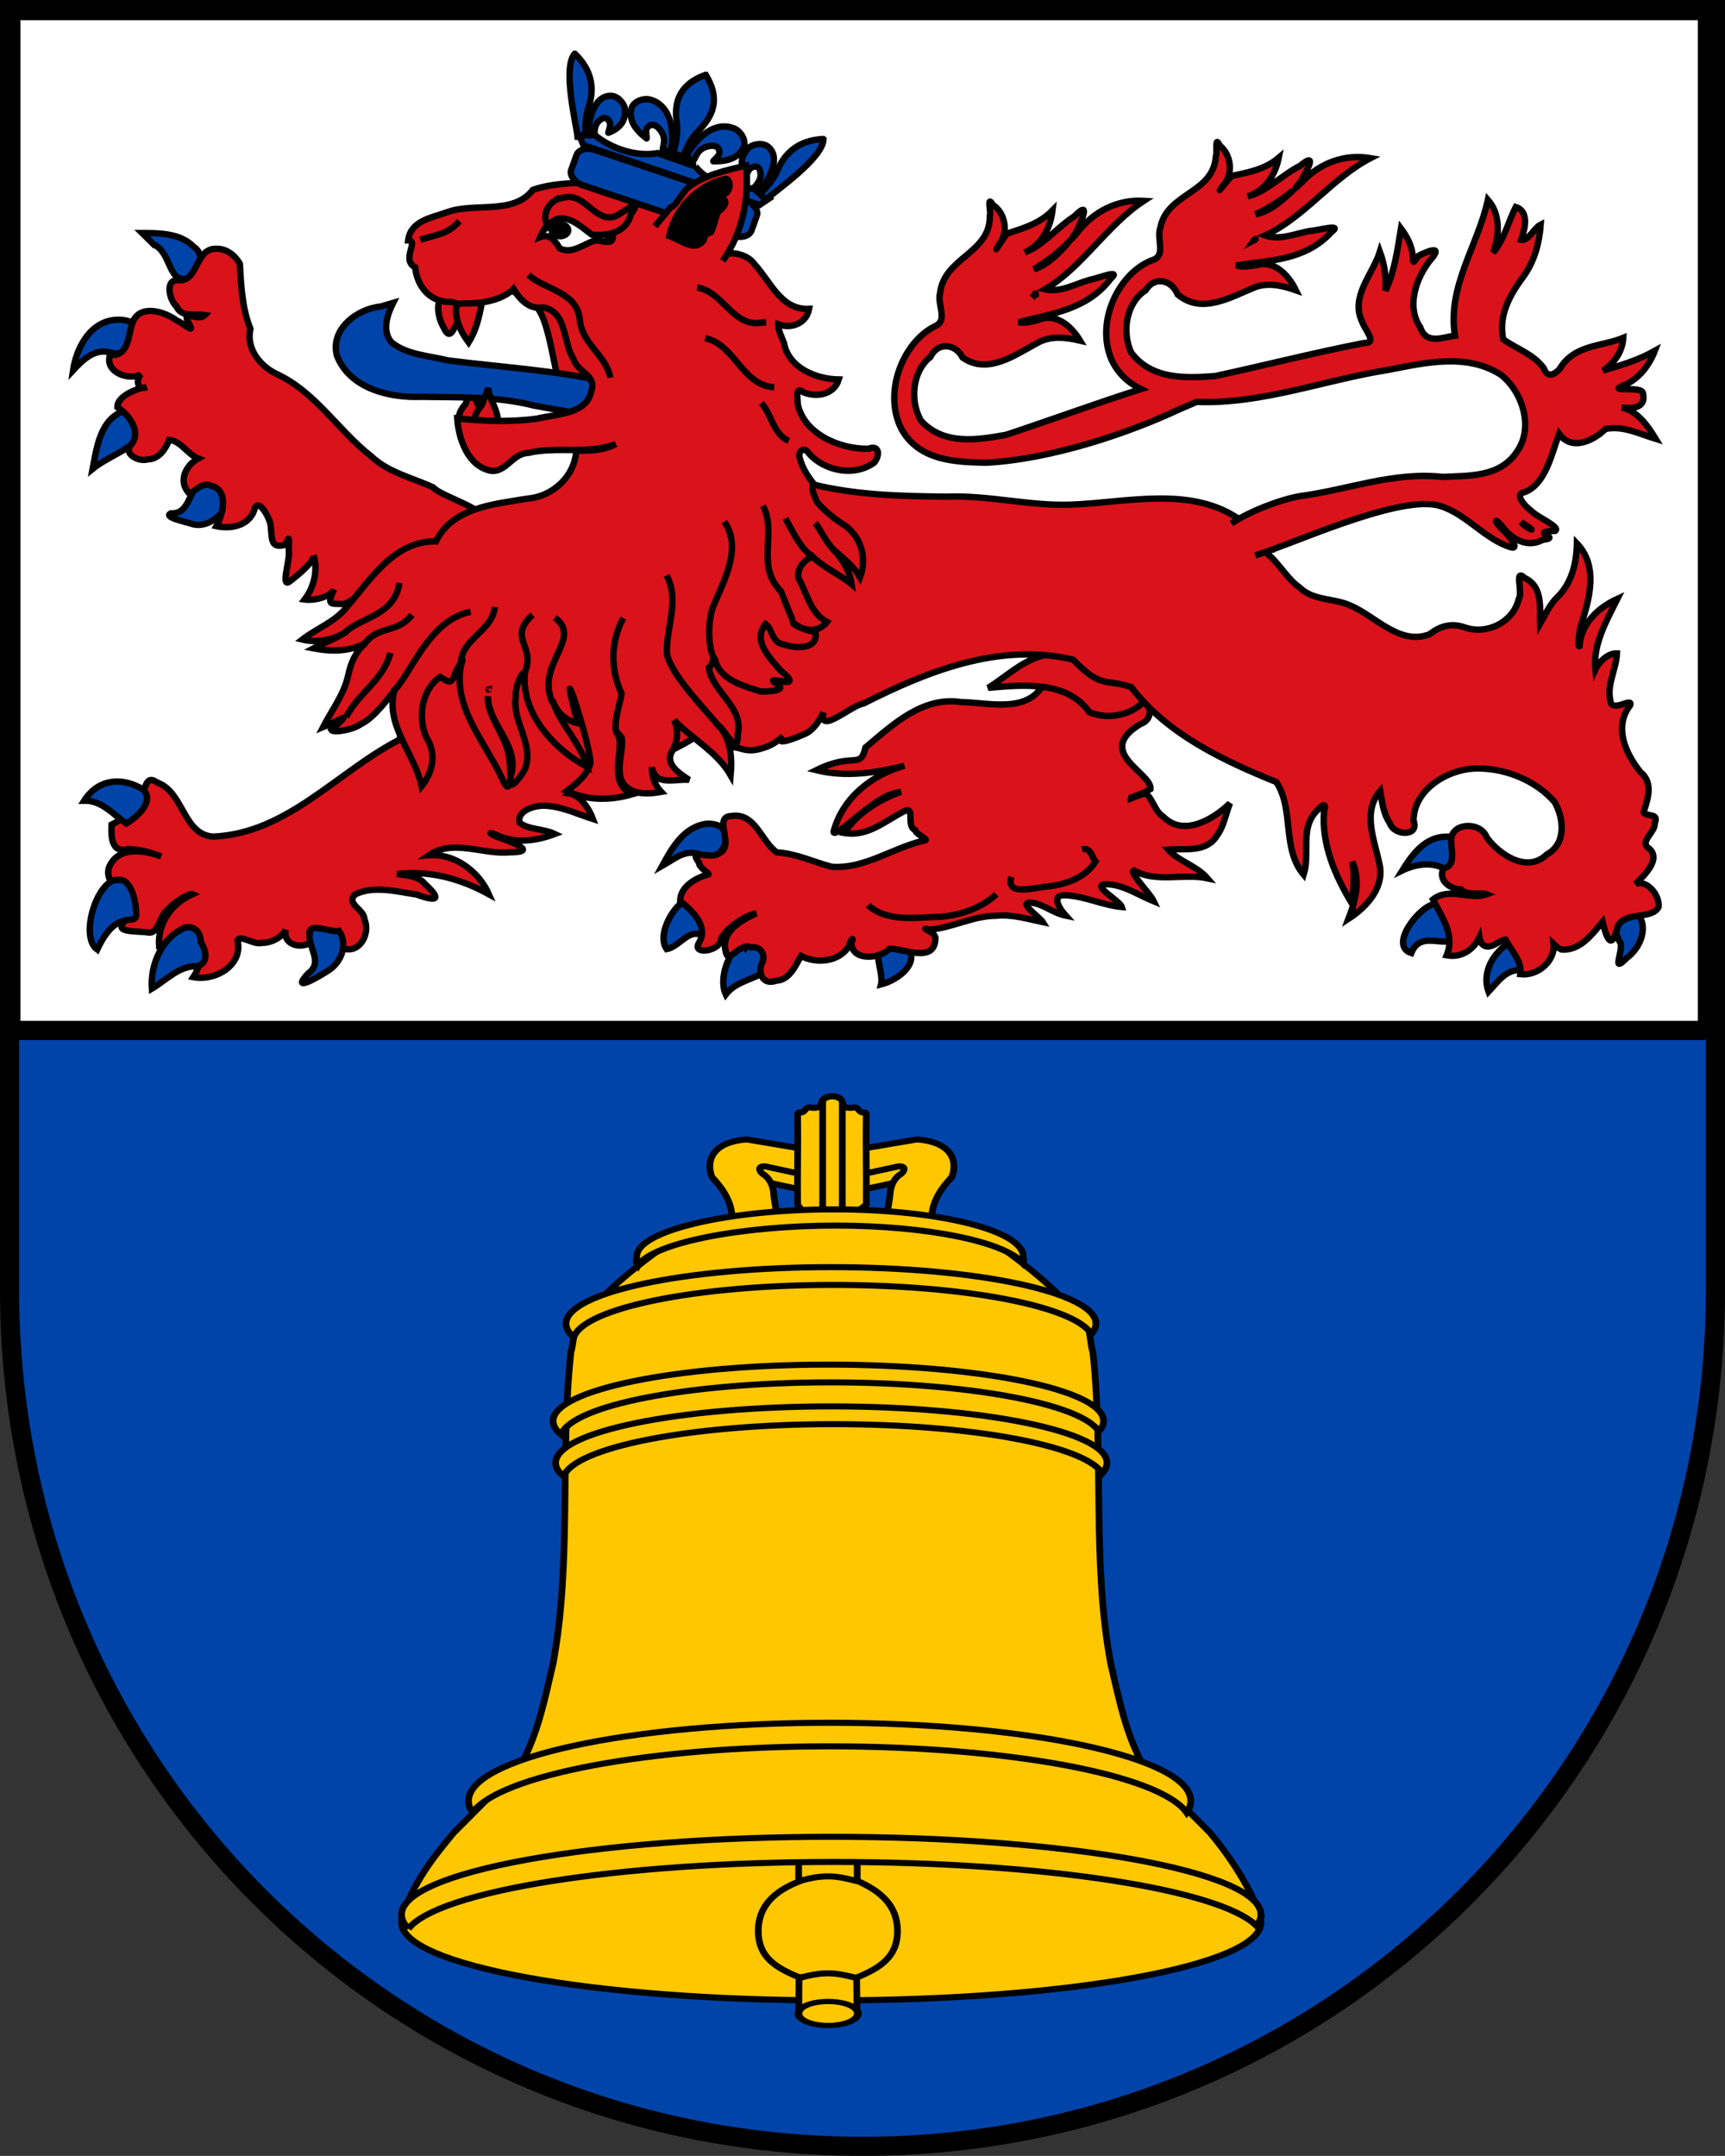 <?xml version="1.0" encoding="UTF-8" standalone="no"?>
<!-- Created with Inkscape (http://www.inkscape.org/) -->

<svg
   xmlns:dc="http://purl.org/dc/elements/1.1/"
   xmlns:cc="http://creativecommons.org/ns#"
   xmlns:rdf="http://www.w3.org/1999/02/22-rdf-syntax-ns#"
   xmlns:svg="http://www.w3.org/2000/svg"
   xmlns="http://www.w3.org/2000/svg"
   xmlns:sodipodi="http://sodipodi.sourceforge.net/DTD/sodipodi-0.dtd"
   xmlns:inkscape="http://www.inkscape.org/namespaces/inkscape"
   version="1.1"
   width="100%"
   height="100%"
   viewBox="0 0 541 676"
   id="svg2"
   xml:space="preserve"
   inkscape:version="0.47 r22583"
   sodipodi:docname="Overath Wappen.svg"><rect x="0" y="0" width="541" height="676" fill="#333333" stroke="none"/><sodipodi:namedview
     pagecolor="#ffffff"
     bordercolor="#666666"
     borderopacity="1"
     objecttolerance="10"
     gridtolerance="10"
     guidetolerance="10"
     inkscape:pageopacity="0"
     inkscape:pageshadow="2"
     inkscape:window-width="1280"
     inkscape:window-height="751"
     id="namedview29002"
     showgrid="false"
     inkscape:zoom="0.17352941"
     inkscape:cx="288.39638"
     inkscape:cy="296.89933"
     inkscape:window-x="-4"
     inkscape:window-y="-4"
     inkscape:window-maximized="1"
     inkscape:current-layer="svg2" /><defs
     id="defs5"><inkscape:perspective
       sodipodi:type="inkscape:persp3d"
       inkscape:vp_x="0 : 340 : 1"
       inkscape:vp_y="0 : 1000 : 0"
       inkscape:vp_z="545 : 340 : 1"
       inkscape:persp3d-origin="272.5 : 226.66667 : 1"
       id="perspective29006" /><clipPath
       id="clipPath17"><path
         d="m 0,0.89 595,0 0,841 -595,0 0,-841 z"
         id="path19" /></clipPath><clipPath
       id="clipPath53"><path
         d="m 124.724,716.194 51.716,0 0,54.83 -51.716,0 0,-54.83 z"
         id="path55" /></clipPath><clipPath
       id="clipPath239"><path
         d="m 62.362,713.72 43.937,0 0,57.304 -43.937,0 0,-57.304 z"
         id="path241" /></clipPath><inkscape:perspective
       id="perspective29275"
       inkscape:persp3d-origin="0.5 : 0.33333333 : 1"
       inkscape:vp_z="1 : 0.5 : 1"
       inkscape:vp_y="0 : 1000 : 0"
       inkscape:vp_x="0 : 0.5 : 1"
       sodipodi:type="inkscape:persp3d" /><inkscape:perspective
       id="perspective29336"
       inkscape:persp3d-origin="0.5 : 0.33333333 : 1"
       inkscape:vp_z="1 : 0.5 : 1"
       inkscape:vp_y="0 : 1000 : 0"
       inkscape:vp_x="0 : 0.5 : 1"
       sodipodi:type="inkscape:persp3d" /><inkscape:perspective
       id="perspective29376"
       inkscape:persp3d-origin="0.5 : 0.33333333 : 1"
       inkscape:vp_z="1 : 0.5 : 1"
       inkscape:vp_y="0 : 1000 : 0"
       inkscape:vp_x="0 : 0.5 : 1"
       sodipodi:type="inkscape:persp3d" /><inkscape:perspective
       id="perspective29831"
       inkscape:persp3d-origin="0.5 : 0.33333333 : 1"
       inkscape:vp_z="1 : 0.5 : 1"
       inkscape:vp_y="0 : 1000 : 0"
       inkscape:vp_x="0 : 0.5 : 1"
       sodipodi:type="inkscape:persp3d" /><inkscape:perspective
       id="perspective29916"
       inkscape:persp3d-origin="0.5 : 0.33333333 : 1"
       inkscape:vp_z="1 : 0.5 : 1"
       inkscape:vp_y="0 : 1000 : 0"
       inkscape:vp_x="0 : 0.5 : 1"
       sodipodi:type="inkscape:persp3d" /><inkscape:perspective
       id="perspective30194"
       inkscape:persp3d-origin="0.5 : 0.33333333 : 1"
       inkscape:vp_z="1 : 0.5 : 1"
       inkscape:vp_y="0 : 1000 : 0"
       inkscape:vp_x="0 : 0.5 : 1"
       sodipodi:type="inkscape:persp3d" /></defs><g
     id="g31049"
     transform="translate(0.037,-2)"><path
       d="M 272.5,675 C 420.695,675 540,555.252 540,406.507 L 540,5 272.5,5 5,5 l 0,401.507 C 5,555.252 124.305,675 272.5,675 z"
       id="feld100"
       style="fill:#0044aa;fill-opacity:1;fill-rule:evenodd;stroke:none;stroke-width:10;marker:none;visibility:visible;display:inline;overflow:visible" /><rect
       ry="1.713"
       y="5.339"
       x="3.361"
       height="319.775"
       width="532.091"
       id="rect29354"
       style="fill:#ffffff;fill-opacity:1;stroke:#000000;stroke-width:6.028;stroke-miterlimit:4;stroke-opacity:1;stroke-dasharray:none;stroke-dashoffset:0" /><path
       d="m 270.463,675 c 148.195,0 267.5,-119.748 267.5,-268.493 l 0,-401.507 -267.5,0 -267.5,0 0,401.507 C 2.963,555.252 122.268,675 270.463,675 z"
       id="schildrand900"
       style="fill:none;stroke:#000000;stroke-width:6;stroke-linecap:round;stroke-linejoin:miter;stroke-miterlimit:4;stroke-opacity:1;stroke-dasharray:none;stroke-dashoffset:0;marker:none;visibility:visible;display:inline;overflow:visible" /><g
       transform="matrix(0.989,0,0,0.974,0.981,15.285)"
       style="fill:#da121a;fill-opacity:1;stroke:#000000;stroke-width:2.038;stroke-opacity:1"
       id="g29312"><path
         style="fill:#0044aa;fill-opacity:1;fill-rule:nonzero;stroke:#000000;stroke-width:2.038;stroke-opacity:1"
         d="m 279.919,290.003 c -5.351,0.217 -0.549,9.286 -1.562,13.281 4.582,-1.181 11.534,-5.842 9.062,-11 -1.95,-1.899 -4.839,-2.485 -7.5,-2.281 z"
         id="path29015" /><path
         style="fill:#0044aa;fill-opacity:1;fill-rule:nonzero;stroke:#000000;stroke-width:2.038;stroke-opacity:1"
         d="m 234.157,289.831 c -3.843,2.454 -7.467,11.359 -5.026,16.664 5.205,-6.924 17.919,-4.342 12.894,-15.274 -0.98,-1.225 -5.945,-2.103 -6.787,0.05 l -1.081,-1.441 z"
         id="path29017"
         sodipodi:nodetypes="ccccc" /><path
         sodipodi:nodetypes="ccccc"
         style="fill:#0044aa;fill-opacity:1;fill-rule:nonzero;stroke:#000000;stroke-width:2.038;stroke-opacity:1"
         d="m 215.718,276.554 c -3.741,2.44 -8.391,10.938 -5.337,15.352 4.29,-0.786 7.512,-7.608 12.094,-3.772 3.721,2.648 0.578,-5.994 -0.906,-7.74 -1.811,-1.838 -3.447,-4.739 -5.851,-3.841 z"
         id="path29027" /><path
         style="fill:#0044aa;fill-opacity:1;fill-rule:nonzero;stroke:#000000;stroke-width:2.038;stroke-opacity:1"
         d="m 223.039,251.549 c -7.366,1.008 -11.097,8.037 -14.069,13.559 3.858,-2.201 7.812,-5.93 12.558,-3.304 6.923,2.951 11.333,-8.963 3.694,-10.13 -0.723,-0.129 -1.448,-0.218 -2.183,-0.125 z"
         id="path29041" /><path
         style="fill:#da121a;fill-opacity:1;fill-rule:nonzero;stroke:#000000;stroke-width:2.038;stroke-opacity:1"
         d="m 339.531,170.594 c -0.332,0.005 -0.624,0.036 -0.812,0.062 l -2.531,0.5 c -0.34,0.17 -0.663,0.408 -1.031,0.5 -0.329,0.082 -0.702,-0.082 -1.031,0 l -1,0.5 c 0,0.17 0.152,0.455 0,0.531 -0.304,0.152 -0.749,-0.188 -1.031,0 -0.344,0.229 -0.945,2.439 -1,2.531 -0.247,0.412 -0.816,0.602 -1.031,1.031 -0.152,0.305 0.159,2.745 0,3.062 -0.274,0.548 -0.757,0.984 -1.031,1.531 -0.076,0.152 0,0.33 0,0.5 l 0,1 0,3.062 0,4.094 c 0,0.332 -0.1,1.63 0,2.031 0.13,0.521 0.401,1.01 0.531,1.531 0.082,0.329 0,0.66 0,1 l 0,3.562 0,2.062 0,0.5 c 0,0.17 -0.12,0.38 0,0.5 0.12,0.12 0.38,-0.12 0.5,0 0.12,0.12 0,0.361 0,0.531 l 0,0.5 0,4.062 0,0.531 c 0,0.039 -0.004,0.084 0,0.125 -0.187,0.164 -0.344,0.371 -0.469,0.656 -0.114,0.19 -0.224,0.384 -0.344,0.562 -0.008,0.012 -0.023,0.02 -0.031,0.031 -0.071,0.036 -0.143,0.059 -0.188,0.125 -0.01,0.015 0.007,0.115 0,0.156 -5.596,7.847 -17.112,4.528 -25.344,4.406 -12.213,-1.895 -21.827,7.45 -30.25,14.625 -1.776,7.314 -3.562,1.262 -15.625,7.312 9.34,2.35 18.837,0.891 28,-1.438 -10.383,2.87 -19.687,10.357 -22.5,21.219 -0.046,2.11 7.171,-4.883 9.906,-6.812 3.395,-2.646 7.042,-5.401 11.438,-6 -7.125,2.6 -13.734,6.827 -18,13.25 7.485,1.307 12.927,-3.834 18.969,-6.969 3.811,-1.864 0.531,4.665 3.531,6.031 0.399,1.734 5.546,3.241 2.344,3.5 -9.635,2.362 -18.591,9.116 -28.781,8.312 -5.799,-1.543 -11.374,-4.314 -17.375,-4.625 -5.001,-3.452 -6.772,-12.895 -14.438,-11.719 -6.203,0.225 1.6,9.974 -4.156,12.125 -2.514,1.992 -9.802,-2.043 -6.125,2.875 -0.002,1.775 3.585,3.562 2.969,3.781 -3.909,1.128 -8.89,3.84 -8.938,8.594 3.889,3.143 9.271,8.259 5.812,13.719 -1.864,3.821 7.213,2.388 7.219,-1.688 2.143,-3.879 8.158,-7.659 11.094,-8.031 -5.081,2.283 -11.758,6.253 -9.469,12.969 0.781,3.029 4.507,-3.79 7.781,-2.031 3.205,-0.624 5.026,2.77 3.312,5.406 -1.079,3.373 0.79,6.765 4.688,5.312 4.477,-0.19 6.335,-5.424 7.906,-7.969 5.173,2.751 12.335,1.753 15.219,-3.25 0.21,-1.693 1.892,-3.517 0.719,-0.969 0.138,5.903 8.918,5.3 12.094,1.906 4.402,-0.161 14.321,4.849 14.562,-3.281 0.284,-2.239 -5.855,-3.729 -1.906,-2.906 6.71,-0.359 13.903,-4.45 21.156,-4.438 5.049,-0.534 9.965,1.024 14.844,2.062 -0.942,-1.571 -8.671,-6.889 -3.281,-6.25 3.71,0.684 6.755,3.398 10.531,4.156 -2.025,-2.232 -4.947,-6.981 0.156,-6.562 6.032,0.361 11.582,3.191 17.625,3.781 -0.581,-2.042 -10.095,-7.202 -5.031,-7.344 5.469,0.06 10.251,3.487 15.188,5.531 -1.152,-2.539 -7.967,-9.427 -6.344,-9.969 7.072,4.086 15.683,0.876 23.344,2.531 -3.44,-4.047 -9.104,-5.44 -12.469,-9.25 5.231,-0.414 12.068,1.09 15.406,-4.406 2.282,-3.063 2.806,-7 4.188,-10.5 -5.206,5.106 -14.708,10.953 -21.094,4.344 -2.905,-1.702 -3.669,-6.813 -5.938,-7.5 -1.115,0.353 -2.308,0.747 -3.5,1.219 -0.306,0.121 -0.599,0.28 -0.906,0.406 -0.004,-0.149 0.032,-0.237 0.062,-0.312 0.146,-0.053 0.292,-0.103 0.438,-0.156 0.144,0.031 0.29,0.079 0.406,0.062 0.048,-0.007 0.091,-0.029 0.125,-0.062 0.137,-0.137 0.194,-0.209 0.281,-0.312 1.697,-0.636 3.364,-1.314 4.906,-2.25 0.652,-5.23 -18.183,-11.892 -3.062,-21 2.615,-0.867 3.487,-3.76 2.406,-5.469 0.011,-0.005 0.022,0.009 0.031,0 0.268,-0.268 0.321,-0.715 0.531,-1.031 0.133,-0.2 0.393,-0.285 0.5,-0.5 0.076,-0.152 -0.12,-0.38 0,-0.5 0.12,-0.12 0.424,0.152 0.5,0 0.152,-0.304 0,-0.692 0,-1.031 0.17,0 0.455,0.152 0.531,0 0.152,-0.304 -0.152,-0.696 0,-1 0.076,-0.152 0.38,0.12 0.5,0 1.988,-1.988 -0.127,-0.277 0.5,-1.531 0.215,-0.43 0.816,-0.602 1.031,-1.031 0.152,-0.304 -0.067,-0.667 0,-1 0.137,-0.686 0.401,-1.369 0.5,-2.062 0.072,-0.504 -0.124,-1.037 0,-1.531 0.058,-0.233 0.424,-0.272 0.5,-0.5 0.358,-1.073 -0.818,-3.017 -1,-3.562 -0.153,-0.458 0.169,-1.609 0,-2.031 -0.282,-0.705 -0.732,-1.333 -1.031,-2.031 -0.211,-0.493 -0.26,-1.051 -0.5,-1.531 -0.274,-0.548 -0.716,-1.006 -1.031,-1.531 -0.195,-0.326 -0.33,-0.692 -0.5,-1.031 -0.17,-0.509 -0.224,-1.071 -0.5,-1.531 -1.034,-1.724 -2.855,-3.86 -4.094,-5.594 -0.035,-0.05 -2.024,-3.055 -2.031,-3.062 -0.268,-0.268 -0.732,-0.232 -1,-0.5 -0.033,-0.033 -0.968,-1.936 -1.031,-2.031 -0.452,-0.678 -1.554,-1.054 -2.031,-1.531 -0.433,-0.433 -0.506,-1.216 -1.031,-1.531 -0.437,-0.262 -1.076,0.228 -1.531,0 -0.644,-0.322 -0.978,-1.07 -1.531,-1.531 L 347.875,172.156 c -0.17,0 -0.359,0.094 -0.5,0 -0.4,-0.266 -0.66,-0.66 -1,-1 -0.17,-0.17 -0.303,-0.424 -0.531,-0.5 -0.22,-0.073 -3.363,0 -3.562,0 -0.364,0 -1.755,-0.078 -2.75,-0.062 l 0,5e-5 z"
         id="path29063"
         sodipodi:nodetypes="cccsccssssssccccssccccssccccssssscccccccccccccccccccccccccccccccccccccccccccccccscscssccccssssscsssssssssssssscssssssssccsssscc" /><path
         style="fill:#da121a;fill-opacity:1;fill-rule:nonzero;stroke:#000000;stroke-width:2.038;stroke-opacity:1"
         d="m 319.694,268.644 c -1.819,5.989 6.159,3.777 10.369,3.231 6.15,-0.531 12.911,-2.571 16.312,-8.188 -1.344,-1.515 -1.353,-4.613 -4.281,-3.875"
         id="path29035"
         sodipodi:nodetypes="cccc" /><path
         style="fill:#da121a;fill-opacity:1;fill-rule:nonzero;stroke:#000000;stroke-width:2.038;stroke-opacity:1"
         d="m 274.25,277.781 c 6.307,5.649 15.42,3.846 23.25,3.719 6.351,-0.647 12.706,-2.816 17.406,-7.25"
         id="path29033"
         sodipodi:nodetypes="ccc" /></g><path
       id="path29069"
       d="m 330.647,207.096 c -8.141,0.111 -14.261,6.547 -20.768,10.589 10.73,-0.955 24.774,-2.355 31.709,7.637 5.848,2.401 13.186,1.056 17.431,-3.682 -0.809,-9.109 -10.938,-12.217 -18.701,-13.34 -3.194,-0.796 -6.378,-1.381 -9.67,-1.204 z"
       style="fill:#da121a;fill-opacity:1;fill-rule:nonzero;stroke:#000000;stroke-width:2;stroke-opacity:1" /><g
       transform="matrix(0.989,0,0,0.974,0.981,15.285)"
       style="fill:#da121a;fill-opacity:1;stroke:#000000;stroke-width:2.038;stroke-opacity:1"
       id="g29305"><path
         style="fill:#0044aa;fill-opacity:1;fill-rule:nonzero;stroke:#000000;stroke-width:2.038;stroke-opacity:1"
         d="m 515.184,280.028 c -5.447,0.224 -4.342,6.875 -2.25,10.062 0.556,3.287 -3.091,9.836 1.972,4.593 4.347,-3.173 7.2,-10.392 2.841,-14.718 -0.853,0.039 -1.714,-0.07 -2.562,0.062 z"
         id="path29023" /><path
         style="fill:#0044aa;fill-opacity:1;fill-rule:nonzero;stroke:#000000;stroke-width:2.038;stroke-opacity:1"
         d="m 476.566,290.559 c -4.578,3.4 -7.63,9.321 -5.562,15.062 2.851,-3.082 5.779,-7.651 10.688,-6.844 0.374,-3.044 -0.938,-10.302 -5.125,-8.219 z"
         id="loewe200" /><path
         style="fill:#0044aa;fill-opacity:1;fill-rule:nonzero;stroke:#000000;stroke-width:2.038;stroke-opacity:1"
         d="m 456.344,255.781 c -5.97,0.655 -9.793,6.061 -12.688,10.812 4.185,-2.081 10.837,-3.292 14.582,0.557 3.037,-2.376 3.132,-9.249 0.512,-11.432 -0.801,0.03 -1.609,-0.063 -2.406,0.062 z"
         id="path29037"
         sodipodi:nodetypes="ccccc" /><path
         style="fill:#0044aa;fill-opacity:1;fill-rule:nonzero;stroke:#000000;stroke-width:2.038;stroke-opacity:1"
         d="m 454.192,277.348 c -4.666,0.168 -15.128,13.357 -7.692,15.84 3.198,-8.3 12.6,-0.054 13.396,-6.21 0.349,-2.997 -1.863,-10.296 -5.704,-9.63 z"
         id="path29029"
         sodipodi:nodetypes="cccc" /><path
         id="path29139"
         d="m 253.781,141.5 c -25.092,9.679 -52.318,35.894 -24.188,38.094 1.722,1.361 0.829,10.672 0.062,11.562 -7.956,5.682 -1.354,8.574 -8.562,4.875 -2.943,-1.221 -3.727,1.074 -3.531,4.188 -2.844,-1.212 -6.214,-2.388 -10.25,-3.562 -7.776,-23.993 -31.249,4.538 -36.156,0.125 -10.263,-9.718 -12.658,26.098 -17.969,-3.5 -13.298,-5.086 -18.27,16.479 -27.812,31.344 -19.548,10.281 -35.435,30.135 -58.875,31.062 -9.552,-0.707 -9.241,-14.441 -17.75,-17.438 -4.269,-3.178 -3.505,4.137 -5.969,6.156 -2.067,3.199 -5.035,5.744 -8.438,7.438 -0.109,3.579 -0.21,9.414 5.219,7.844 3.643,0.128 7.187,1.002 10.531,2.406 -5.849,-2.286 -13.814,-3.154 -16.531,3.438 -2.098,6.513 8.613,9.962 6.25,16.156 -6.441,5.383 2.131,4.153 6.594,4.938 3.076,-0.145 3.168,-5.689 5.875,-7.531 1.575,-2.08 6.833,-5.358 7.75,-4.906 -6.603,2.973 -11.241,9.502 -10.594,16.969 1.516,0.506 4.771,-6.488 8.781,-4.938 5.851,2.182 4.978,10.4 2.062,14.719 7.012,1.37 15.852,-3.914 14,-11.812 0.789,-2.06 5.26,1.55 7.656,0.781 3.11,0.093 6.542,-1.88 7.656,-4.219 -1.199,5.424 6.463,6.751 9.094,2.812 2.769,-2.047 8.581,-0.868 9.125,3.25 5.433,1.631 8.687,-5.066 6.688,-9.531 0.025,-3.14 -5.997,-4.83 -2.938,-7.906 5.837,-2.941 13.27,-0.925 19.531,0.031 6.526,2.429 8.069,1.641 2.562,-3.469 -1.953,-2.754 -7.428,-2.836 -8.719,-3.156 10.318,-1.21 20.103,1.514 29.062,6.531 -3.178,-7.382 -10.918,-13.245 -19,-12.562 7.68,-5.371 17.066,-0.126 25.531,-0.938 9.116,-0.021 1.437,-3.082 -2.875,-4.594 -1.222,-0.252 -5.179,-2.408 -1.844,-1.281 6.063,3.202 12.884,2.349 19.094,-0.031 -3.415,-1.694 -8.662,-1.413 -11.156,-3.656 -1.048,-4.107 5.615,-5.885 8.969,-5.375 4.988,0.445 9.569,2.685 14.281,4.219 -1.277,-3.461 -3.986,-7.597 -7.438,-8.219 3.578,-2.718 36.577,-12.506 46.969,-23.781 0.766,3.287 5.464,5.992 2.938,9.25 4.061,-1.488 5.11,2.248 11.969,-0.281 2.217,-0.704 4.196,-2.026 5.844,-3.656 -3.388,3.767 5.111,0.168 7.406,-0.938 2.547,-1.316 4.548,-4.796 5.406,-6.688 -1.59,7.458 8.787,-2.316 12.719,-2.875 20.274,-10.427 43.24,-19.722 66.438,-14.125 9.154,9.53 9.949,5.957 18.438,8.844 11.422,15.144 28.963,23.547 46.031,30.562 5.771,9.051 1.614,21.186 8.656,29.844 2.169,-6.986 -1.409,-15.27 4.469,-20.875 1.182,-1.579 3.005,-2.582 2,0.406 -0.843,10.846 3.6,20.974 9.031,30.062 0.081,-4.595 0.9,-9.277 -0.094,-13.812 2.681,6.038 1.052,12.483 -1.188,18.406 6.008,-3.937 11.706,-10.424 9.719,-18.094 -1.578,-7.514 -5.344,-16.396 0.344,-23.094 0.643,3.711 0.914,7.201 3.094,10.469 1.294,4.06 9.436,4.339 7.469,-0.875 0.042,-10.232 11.225,-16.909 20.562,-16.812 9.034,0.05 18.441,4.046 24.219,10.875 2.943,5.36 3.701,13.378 -2.531,16.812 -6.208,6.145 -15.082,0.063 -19.062,-5.531 -1.975,-5.445 -12.197,-4.739 -11.219,1.844 0.072,2.834 1.373,7.396 -2.5,8.156 -1.739,3.979 2.092,6.639 5.594,6.812 2.026,2.162 6.527,0.846 8.156,1.531 -5.41,1.998 -11.922,-2.49 -17.062,1.688 2.751,5.514 7.091,11.49 4.344,17.969 4.669,0.888 8.539,-1.816 10.375,-5.75 0.106,0.693 0.361,1.384 0.781,2.031 2.449,2.656 5.624,-1.418 7.531,-1.312 1.827,3.616 5.183,6.708 4.688,11.125 5.563,0.609 11.08,-4.26 10.531,-9.719 0.755,0.728 1.57,1.362 2.531,1.781 5.865,0.415 9.705,-4.884 13,-8.938 1.512,6.202 2.963,9.118 4.875,1.344 2.574,-4.892 10.774,-1.878 12.906,-6.156 0.326,-3.936 -3.815,-8.869 -7.312,-7.375 2.765,-2.771 8.659,-8.392 3.812,-11.781 -2.301,-2.146 2.504,-5.008 2.25,-7.719 1.514,-3.549 -2.588,-2.003 -3.531,-3.562 1.336,-4.221 3.227,-9.546 -1.031,-13.031 -4.681,-5.915 -8.5,-14.507 -3.25,-21.375 1.156,-3.086 -6.112,2.852 -6.281,-1.781 -1.066,-5.102 1.899,-9.933 2.125,-15 -3.239,-0.125 -6.122,3.516 -6.844,5.125 -0.792,-7.991 3.547,-15.688 7,-22.688 -6.262,2.907 -11.569,8.08 -12.031,15.281 -0.61,0.523 -0.046,-5.157 0.531,-6.938 2.674,-8.41 5.521,-18.829 -1.344,-26.156 -0.13,6.48 -1.674,12.914 -6.438,17.531 -2.178,2.082 -4.381,6.787 -5.219,8.281 -0.129,-5.169 0.867,-11.932 -4.844,-14.656 -3.573,-3.378 -0.538,4.548 -1.938,6.688 -1.717,7.503 -10.214,11.823 -17.469,9.062 -4.09,-1.342 -7.586,-0.271 -10.781,2.312 -9.581,3.729 -17.124,-5.791 -25.188,-9.25 -5.169,-2.42 -11.627,-1.434 -16.062,-5.781 -5.136,-3.722 -7.462,-10.143 -13.375,-12.969 1.03,0.322 2.055,0.507 3.062,0.562 -0.124,-0.127 -0.098,-0.129 -0.281,-0.312 -0.215,-0.107 -0.504,0.107 -0.719,0 -0.607,-0.304 -0.83,-1.134 -1.438,-1.438 -0.215,-0.107 -0.549,0.17 -0.719,0 -0.17,-0.17 0.17,-0.549 0,-0.719 -0.17,-0.17 -0.549,0.17 -0.719,0 -0.17,-0.17 0.17,-0.549 0,-0.719 -0.34,-0.34 -1.098,0.34 -1.438,0 -0.17,-0.17 0.17,-0.549 0,-0.719 -0.17,-0.17 -0.549,0.17 -0.719,0 -0.36,-0.36 0.36,-1.796 0,-2.156 -0.17,-0.17 -0.549,0.17 -0.719,0 -0.17,-0.17 0,-0.479 0,-0.719 0,-0.272 0.008,-2.021 0,-2.875 -0.511,0.15 -1.024,0.299 -1.531,0.469 -15.595,-11.386 -36.134,-5.733 -53.906,-5.094 -13.291,0.485 -26.245,-3.132 -39.625,-2.562 -15.197,-0.181 -30.503,-0.523 -45.188,-4.75 z"
         style="fill:#da121a;fill-opacity:1;fill-rule:nonzero;stroke:#000000;stroke-width:2.038;stroke-opacity:1" /></g><g
       transform="matrix(0.989,0,0,0.974,0.981,15.285)"
       style="fill:#da121a;fill-opacity:1;stroke:#000000;stroke-width:2.038;stroke-opacity:1"
       id="g29324"><path
         style="fill:#da121a;fill-opacity:1;fill-rule:nonzero;stroke:#000000;stroke-width:2.038;stroke-opacity:1"
         d="m 140.248,81.433 c -3.544,0.957 -2.407,7.243 -0.688,10.156 2.22,5.056 3.181,0.289 4.844,-1.938 0.528,-2.421 -0.497,-4.67 -0.969,-7.094 -0.785,-0.948 -1.974,-1.328 -3.188,-1.125 z"
         id="path29121" /><path
         style="fill:#da121a;fill-opacity:1;fill-rule:nonzero;stroke:#000000;stroke-width:2.038;stroke-opacity:1"
         d="m 144.373,82.683 c -2.078,4.791 0.355,10.007 3.188,13.906 2.843,-4.584 3.701,-9.851 4.594,-15.094 -2.292,0.661 -6.864,-1.435 -7.781,1.188 z"
         id="path29119" /></g><path
       sodipodi:nodetypes="cccccc"
       id="path29123"
       d="m 167.51,97.463 c 6.744,5.464 6.146,34.59 14.454,38.284 3.555,0.952 9.923,1.825 11.825,-2.007 -6.122,-4.756 -11.261,-34.201 -13.792,-41.094 -5.394,1.409 -17.386,-1.495 -22.576,-1.615 0.876,1.44 9.214,4.992 10.089,6.432 z"
       style="fill:#da121a;fill-opacity:1;fill-rule:nonzero;stroke:#000000;stroke-width:2;stroke-opacity:1" /><path
       id="path29093-7"
       d="m 145.957,128.703 c -5.439,6.043 0.834,10.391 4.976,5.659 0.578,-3.924 -2.631,-7.219 -2.905,-11.106 -0.69,1.815 -1.38,3.631 -2.071,5.446 z"
       style="fill:#da121a;fill-opacity:1;fill-rule:nonzero;stroke:#000000;stroke-width:2;stroke-opacity:1" /><path
       id="path29115"
       d="m 119.409,98.107 c -7.603,0.708 -16.023,7.287 -13.753,15.487 4.027,10.222 16.348,13.228 26.516,12.836 11.866,0.207 23.659,-0.204 35.242,2.74 7.612,1.373 15.181,2.885 22.891,3.38 3.351,-2.872 4.762,-9.603 -0.711,-10.984 -16.027,-3.45 -32.699,-4.483 -49.016,-6.542 -5.918,-1.451 -13.358,-1.812 -17.925,-5.781 -2.938,-3.614 -1.231,-8.609 0.618,-12.292 -1.288,0.385 -2.575,0.771 -3.863,1.156 z"
       style="fill:#0044aa;fill-opacity:1;fill-rule:nonzero;stroke:#000000;stroke-width:2;stroke-opacity:1" /><path
       id="path29093"
       d="m 151.027,129.104 c -5.439,6.043 0.834,10.391 4.976,5.659 0.578,-3.924 -2.631,-7.219 -2.905,-11.106 -0.69,1.815 -1.38,3.631 -2.071,5.446 z"
       style="fill:#da121a;fill-opacity:1;fill-rule:nonzero;stroke:#000000;stroke-width:2;stroke-opacity:1" /><g
       transform="matrix(0.989,0,0,0.974,0.981,15.285)"
       id="g29494"
       style="stroke:#000000;stroke-width:2.038;stroke-opacity:1"><path
         style="fill:#0044aa;fill-opacity:1;fill-rule:nonzero;stroke:#000000;stroke-width:2.038;stroke-opacity:1"
         d="m 47.625,64.969 c 4.411,2.26 4.386,7.173 7.25,10.438 5.219,3.556 10.734,-6.157 5.562,-9.562 -4.229,-4.411 -10.736,-4.454 -16.406,-4.469 1.198,1.198 2.396,2.396 3.594,3.594 z"
         id="path29133" /><path
         style="fill:#0044aa;fill-opacity:1;fill-rule:nonzero;stroke:#000000;stroke-width:2.038;stroke-opacity:1"
         d="m 64.175,141.419 c -5.857,1.182 -4.237,10.502 -11.087,10.222 -2.406,1.26 4.984,2.777 7.212,3.528 5.873,1.525 14.006,-6.504 8.906,-11.75 -1.394,-1.241 -3.1,-2.264 -5.031,-2 z"
         id="path29083" /><path
         style="fill:#0044aa;fill-opacity:1;fill-rule:nonzero;stroke:#000000;stroke-width:2.038;stroke-opacity:1"
         d="m 38.328,118.606 c -7.593,2.695 -8.705,11.879 -9.969,18.688 4.807,-3.993 11.975,-5.953 15.438,-11.156 1.09,-3.407 -1.801,-7.966 -5.469,-7.531 z"
         id="path29089" /><path
         style="fill:#0044aa;fill-opacity:1;fill-rule:nonzero;stroke:#000000;stroke-width:2.038;stroke-opacity:1"
         d="m 35.8,89.322 c -8.211,0.457 -12.578,8.99 -13.656,16.25 3.298,-3.582 7.117,-7.413 12.406,-5.531 4.998,0.901 7.916,-4.865 8.156,-9.188 -2.188,-0.972 -4.475,-1.75 -6.906,-1.531 z"
         id="path29111" /><path
         style="fill:#da121a;fill-opacity:1;fill-rule:nonzero;stroke:#000000;stroke-width:2.038;stroke-opacity:1"
         d="m 66.938,66.469 c -6.103,0.362 -5.258,11.02 -11.625,10.062 -3.969,-0.146 -2.764,6.287 -0.375,8.469 1.519,3.75 6.165,2.27 9.031,2.781 -2.241,2.421 -7.893,-2.451 -5.032,2.807 2.064,3.792 -2.135,-0.492 -3.75,-0.932 -3.906,-3.014 -11.991,-5.632 -14.219,0.656 -1.409,3.894 -1.091,10.973 -7.094,10.312 -1.86,5.698 6.259,8.396 9.75,6.219 -1.94,2.508 -0.541,5.345 1.781,4.156 -3.735,0.508 -9.28,3.135 -9.23,6.426 3.724,2.391 7.803,8.087 4.355,12.137 -2.624,2.83 2.37,5.616 5.281,4.688 3.623,-0.005 5.754,-3.534 6.812,-6.281 3.636,0.282 5.833,4.655 9.188,6 -3.992,2.19 -6.375,7.267 -2.949,11.133 1.413,0.257 3.98,-3.818 6.981,-2.383 5.778,1.34 3.86,9.234 1.75,13.031 5.059,1.137 11.04,-0.432 12.25,-6.062 1.433,-2.252 3.865,2.392 4.406,3.906 1.677,3.565 -0.851,9.945 5.156,8.156 1.648,-4.009 1.089,-1.023 1.156,1.969 0.486,2.858 -2.848,12.424 0.415,9.719 2.7,-2.094 7.832,-6.467 7.46,-8.344 1.377,4.87 0.169,10.226 -2.875,14.281 3.076,0.46 8.458,-0.938 9.312,-3.312 -2.267,5.35 -1.268,4.609 3.094,4.75 5.113,-1.509 7.872,-8.377 12.065,-11.973 6.433,-8.58 28.536,-2.426 33.004,-13.221 2.641,-4.964 -13.986,-9.156 -16.771,-12.406 -6.556,-3.042 -14.138,-4.732 -19.646,-10.019 C 106.05,124.786 99.043,112.47 86.438,106.625 81.126,103.914 77.003,98.378 78.375,92.25 75.728,85.576 75.409,78.141 75.031,71.281 73.299,68.259 70.492,66.151 66.938,66.469 z"
         id="path29129"
         sodipodi:nodetypes="ccccscccccccccccccccccccccccccccccc" /></g><path
       sodipodi:nodetypes="ccccccccccccccccccccccccccccccccccccccccccccccccccccccccccccccccccccccccccccccccccccccccccccccccc"
       id="path29143"
       d="m 194.015,58.735 c -8.851,0.871 -18.827,-0.054 -26.949,2.799 -6.222,8.052 -18.334,3.779 -27.042,7.059 -4.78,1.723 -11.251,2.589 -12.053,8.763 3.55,0.007 -2.325,6.09 2.194,8.459 0.552,5.396 3.917,10.27 9.828,10.832 3.217,-0.114 3.158,1.108 4.976,0.456 5.548,0.285 12.454,-0.879 16.04,-4.503 1.989,3.344 5.019,6.613 9.333,5.781 7.556,1.467 6.11,10.941 9.488,16.218 1.172,4.03 7.32,5.119 5.625,9.889 -1.351,7.507 -11.071,7.297 -17.122,8.793 -8.219,1.092 -16.693,0.811 -24.971,-0.091 0.406,6.27 3.212,14.764 10.261,16.37 4.952,0.933 6.977,-5.386 11.991,-5.538 8.912,-2.13 18.767,0.595 27.475,-2.799 -3.79,2.033 -8.164,2.215 -12.393,2.008 -0.439,8.064 -7.326,14.422 -15.144,15.092 -10.4,1.737 -23.667,2.707 -28.835,13.418 -13.271,-0.212 -20.66,12.239 -28.278,20.934 -3.65,4.467 -9.204,6.385 -13.66,9.858 4.758,1.135 9.71,0.182 13.722,-2.404 -3.159,2.112 -6.842,3.362 -10.23,5.173 5.49,1.057 11.429,1.068 16.287,-1.643 -2.959,2.532 -4.556,6.079 -5.378,10.01 -1.322,6.11 -5.101,10.892 -7.912,16.339 6.042,-2.45 9.56,-5.489 2.627,0.882 0.647,0.999 6.812,-0.013 9.272,-1.856 4.324,-2.003 8.735,-8.472 10.446,-10.345 -2.844,10.88 6.476,19.689 8.592,29.818 3.61,-4.419 4.693,-10.433 1.453,-15.335 -2.773,-6.33 -1.448,-14.856 4.327,-18.925 2.611,1.531 3.525,2.721 4.821,-1.308 1.278,-2.261 3.128,-6.655 1.669,-2.039 -2.358,13.121 7.702,23.93 12.887,35.052 3.011,7.182 2.827,-1.883 2.442,-5.112 -0.322,-6.792 -5.572,-12.08 -6.737,-18.347 -0.147,-0.472 -0.106,-1.375 -0.062,-2.191 4.7e-4,8.94 9.965,15.319 7.232,24.737 -1.569,6.474 2.983,0.876 4.389,-1.947 2.986,-7.772 -4.189,-14.802 -2.874,-22.729 -0.333,-2.328 1.608,-7.605 2.812,-7.485 -1.202,12.77 8.946,23.893 19.563,29.636 -2.075,-7.69 -8.646,-13.42 -10.848,-20.934 1.184,3.534 3.85,6.376 7.912,7.181 -7.562,-28.532 4.434,7.977 3.925,12.658 -1.121,3.759 -4.338,6.338 -7.386,8.611 6.35,3.06 13.654,2.991 20.336,1.065 -6.618,-3.605 -3.52,-10.777 -3.709,-16.552 -0.132,-1.215 -0.554,-2.263 -1.113,-3.225 0.587,0.662 1.164,1.33 1.7,2.008 0.75,5.234 -3.394,13.143 2.874,16.37 2.903,1.526 6.383,1.137 9.519,0.609 -2.166,-2.301 -2.918,-4.975 -2.936,-7.759 0.207,1.232 0.756,2.397 1.885,3.469 3.021,1.431 6.582,0.227 9.797,0.517 -2.996,-2.014 -7.866,-4.993 -5.223,-9.158 1.78,-3.035 1.872,-6.484 0.587,-9.493 5.65,5.863 13.527,9.969 17.678,17.222 0.496,-5.574 0.075,-11.653 -4.079,-15.883 2.694,2.019 6.386,10.498 6.305,2.921 1.981,-8.445 -8.176,-13.366 -9.055,-20.782 1.669,-1.118 1.204,-5.405 2.287,-1.278 2.119,5.321 8.87,7.123 13.907,8.732 2.531,0.089 9.472,-0.322 4.389,-2.799 -3.019,-2.642 10.431,3.254 1.762,-3.895 -3.342,-3.884 -8.745,-9.242 -4.574,-14.453 2.121,1.439 2.028,5.987 5.594,6.359 3.615,1.376 11.165,1.823 10.013,-3.986 -2.149,0.104 -7.354,-2.175 -6.954,-2.799 3.156,2.681 7.699,3.407 10.6,-0.213 -5.256,-2.835 -6.277,-9.031 -8.932,-13.783 -0.533,-2.938 1.604,-5.519 4.296,-6.663 -0.212,-0.253 -0.415,-0.539 -0.618,-0.822 3.441,3.876 9.105,6.233 12.98,9.432 -0.646,-4.199 -2.732,-7.601 -5.378,-10.589 3.006,2.598 6.13,5.132 8.035,8.398 2.354,-6.233 0.176,-13.296 -5.594,-16.765 -2.956,-1.906 -5.557,-4.158 -7.85,-6.724 -0.803,-1.945 -2.31,-4.65 -0.989,-5.659 -2.091,-2.632 -3.774,-5.268 -4.574,-8.58 -0.283,-2.136 1.598,-3.146 2.874,-1.217 4.818,5.677 14.436,7.573 20.614,2.951 1.672,-2.063 1.827,-5.681 -1.947,-4.29 -9.03,0.108 -20.008,-4.653 -22.066,-13.905 0.021,-1.827 -0.978,-5.924 1.854,-3.773 4.135,1.659 9.525,0.706 11.002,-4.047 -7.237,-0.149 -15.747,-3.675 -17.183,-11.441 -0.692,-1.8 -1.902,-4.202 -1.823,-5.872 4.101,1.559 8.876,-0.246 9.704,-4.838 -8.842,0.483 -12.18,-8.752 -17.183,-14.057 -1.661,-2.505 -5.688,-3.626 -7.603,-3.317 0.012,-0.03 0.019,-0.062 0.031,-0.091 L 222.887,67.54 c -18.967,-12.394 -28.311,-7.791 -28.872,-8.805 z m -40.764,159.345 c -0.016,0.371 -0.114,0.009 0,0 z"
       style="fill:#da121a;fill-opacity:1;fill-rule:nonzero;stroke:#000000;stroke-width:2;stroke-opacity:1" /><path
       id="path29135"
       d="m 176.532,68.65 c -3.318,1.417 -5.863,4.596 -7.149,7.664 3.005,-1.246 4.946,1.508 6.129,3.592 3.926,1.934 7.575,-1.51 11.089,-2.488 1.685,-0.152 5.235,1.447 5.531,-0.715 -5.948,-1.559 -8.64,-10.114 -15.6,-8.053 z"
       style="fill:#ffffff;fill-opacity:1;fill-rule:nonzero;stroke:#000000;stroke-width:2;stroke-opacity:1" /><path
       id="path29019"
       d="m 97.065,294.954 c -0.475,4.237 4.359,8.76 -0.44,12.258 -6.109,6.612 3.925,0.717 6.652,-1.122 3.894,-2.687 5.82,-8.022 3.029,-12.171 -2.45,0.654 -9.847,-3.098 -9.241,1.035 z"
       style="fill:#0044aa;fill-opacity:1;fill-rule:nonzero;stroke:#000000;stroke-width:2;stroke-opacity:1" /><path
       id="path29021"
       d="m 58.245,292.799 c -7.466,2.958 -11.176,11.527 -10.662,19.199 4.733,-2.793 8.484,-7.195 14.216,-7.029 3.922,-1.107 2.597,-5.379 1.113,-7.607 0.098,-2.686 -1.77,-5.075 -4.667,-4.564 z"
       style="fill:#0044aa;fill-opacity:1;fill-rule:nonzero;stroke:#000000;stroke-width:2;stroke-opacity:1" /><path
       sodipodi:nodetypes="cccc"
       id="path29031"
       d="m 37.164,277.893 c -6.446,-0.869 -12.514,17.689 -6.713,21.855 6.473,-13.926 12.438,-6.634 12.236,-11.322 -0.035,-3.2 -1.345,-10.86 -5.523,-10.532 z"
       style="fill:#0044aa;fill-opacity:1;fill-rule:nonzero;stroke:#000000;stroke-width:2;stroke-opacity:1" /><path
       sodipodi:nodetypes="cccc"
       id="path29045"
       d="m 26.36,253.061 c 5.469,-0.148 9.039,4.246 13.191,7.168 3.244,-1.848 9.117,-7.011 5.25,-10.717 -6.519,-3.955 -13.986,-3.391 -18.441,3.549 z"
       style="fill:#0044aa;fill-opacity:1;fill-rule:nonzero;stroke:#000000;stroke-width:2;stroke-opacity:1" /><path
       sodipodi:nodetypes="cccccccccccccccccccccccccccccccccccccccccccccccccccccccccccccccccccccccccccccccccccscccccccccccccccccccscccccccscccc"
       id="path29139-7"
       d="m 393.624,176.172 c 11.353,-3.419 43.159,-18.241 56.595,-15.872 8.467,1.726 14.675,10.159 22.654,12.992 5.05,2.054 -0.443,-4.351 -2.194,-5.72 -1.916,-1.999 -2.291,-3.561 0.185,-0.791 3.199,4.426 8.143,7.13 12.98,4.473 6.389,-0.736 -4.976,-2.417 3.894,-2.799 1.676,-1.289 -5.581,-4.19 -7.603,-6.329 -1.546,-1.083 -5.662,-5.275 -1.978,-5.812 6.639,-2.567 8.45,-12.163 10.786,-18.287 3.867,5.468 10.694,2.261 14.525,-1.491 5.408,-1.176 10.602,1.497 15.762,3.073 -2.702,-4.428 -5.953,-8.881 -10.724,-9.828 2.843,0.421 7.935,0.431 6.706,-4.534 -0.328,-2.463 -12.236,0.066 -5.594,-2.586 4.184,-1.867 7.473,-5.833 9.333,-10.649 -5.247,2.958 -10.731,4.546 -16.225,6.177 3.288,-2.215 6.03,-5.572 6.336,-10.254 -6.785,2.792 -15.329,2.042 -19.903,9.676 -1.602,1.898 -3.991,2.971 -5.007,-0.122 -3.337,-4.553 -8.714,-6.18 -12.733,-9.098 -1.695,-7.788 2.518,-14.568 6.552,-19.99 3.175,-4.553 4.766,-10.121 5.192,-15.974 -2.033,1.008 -3.959,5.299 -6.119,4.777 1.173,-3.398 2.595,-8.917 -1.7,-10.284 -2.281,4.339 -3.664,10.405 -7.108,14.27 2.07,-5.405 2.285,-12.129 -1.638,-16.552 -3.056,14.321 -12.835,27.085 -10.322,42.598 -3.749,0.5 -9.009,2.979 -10.879,-2.586 -4.437,-6.566 -1.308,-15.376 2.936,-20.842 4.367,-4.909 0.176,-3.364 -3.152,-1.795 -1.195,0.485 -2.164,4.076 -2.132,0.517 -0.201,-3.443 -1.816,-6.343 -3.709,-8.885 -1.076,6.6 -2.113,13.898 -4.852,19.473 0.305,-4.197 -0.339,-8.34 -1.762,-12.201 -2.129,6.927 -9.379,14.081 -5.594,21.907 0.699,2.396 5.055,6.86 0.649,6.724 -15.643,3.04 -31.212,7.018 -46.76,10.376 -8.943,0.634 -19.84,1.251 -26.3,-7.394 -3.066,-6.735 -1.366,-15.777 4.543,-19.504 2.672,-4.486 8.109,-3.421 10.044,1.308 7.458,6.322 16.452,0.935 23.921,-2.13 4.273,-1.751 8.89,-0.682 13.166,0.822 -2.564,-5.233 -7.168,-9.591 -12.517,-7.85 -2.02,0.27 -4.145,0.699 -6.181,0.03 10.289,-1.551 21.758,-1.507 29.854,-10.467 3.88,-2.826 -4.524,-0.371 -6.676,-0.335 -4.669,0.824 -9.513,3.064 -14.155,1.43 12.197,-5.598 21.044,-18.024 33.069,-24.25 -7.868,-1.329 -15.72,1.272 -21.572,7.607 -2.939,2.659 -2.33,2.35 -0.309,-0.304 1.986,-3.428 5.471,-9.613 -0.216,-4.899 -5.578,2.819 -10.677,8.234 -16.411,9.584 4.995,-1.521 8.545,-6.165 9.735,-12.11 -4.356,3.701 -9.693,4.63 -14.711,5.69 -1.328,1.101 -5.673,7.206 -2.812,3.104 3.368,-3.54 2.69,-9.661 -0.958,-12.597 -0.447,-0.911 -0.71,-1.204 -0.865,-1.126 -0.466,0.235 0.053,3.848 -0.371,4.412 -0.76,11.857 -15.251,11.367 -17.431,22.455 -1.315,3.418 1.979,8.783 -2.472,10.163 -10.293,3.799 -17.961,18.932 -12.887,31.096 2.111,4.572 5.432,7.457 9.272,9.341 -14.151,4.498 -28.186,9.671 -42.247,14.331 -8.855,1.608 -19.652,3.428 -26.764,-4.473 -3.582,-6.371 -2.593,-15.573 2.998,-19.93 2.308,-4.759 7.808,-4.284 10.106,0.213 7.922,5.479 16.447,-0.849 23.642,-4.716 4.117,-2.21 8.821,-1.638 13.197,-0.609 -2.964,-4.931 -7.915,-8.799 -13.104,-6.481 -1.99,0.49 -4.071,1.143 -6.15,0.7 10.123,-2.669 21.539,-3.886 28.896,-13.692 3.641,-3.238 -4.505,0.124 -6.645,0.396 -4.584,1.331 -9.25,4.101 -14,2.982 11.705,-6.907 19.514,-20.236 30.998,-27.749 -7.939,-0.464 -15.532,3.002 -20.861,9.95 -2.717,2.968 -2.113,2.59 -0.309,-0.274 1.708,-3.631 4.674,-10.154 -0.618,-4.838 -5.332,3.416 -9.974,9.348 -15.576,11.319 4.854,-2.061 7.998,-7.095 8.715,-13.144 -4.047,4.161 -9.303,5.638 -14.216,7.242 -1.236,1.241 -5.06,7.836 -2.534,3.438 3.075,-3.893 1.916,-9.89 -1.947,-12.414 -0.517,-0.859 -0.81,-1.129 -0.958,-1.035 -0.445,0.285 0.378,3.804 0,4.412 0.175,11.889 -14.308,12.972 -15.607,24.25 -1.041,3.548 2.686,8.576 -1.638,10.436 -9.95,4.908 -16.423,20.787 -10.415,32.344 5.714,10.034 17.212,10.207 26.486,10.436 20.797,-1.1 45.004,-9.439 60.327,-16.613 l 5.717,-2.465 c 20.366,0.815 40.088,-6.886 60.142,-10.041 11.498,-2.217 24.438,-5.333 35.201,1.491 6.628,5.067 10.736,16.646 4.852,24.494 -5.385,7.804 -15.232,7.168 -22.993,7.576 -15.764,-1.652 -29.478,3.992 -44.751,6.025 -6.316,1.057 -16.342,4.986 -21.579,8.612 m 18.922,-104.122 -0.464,0.456 c -3.244,3.025 -6.746,5.868 -10.848,6.694 3.966,-1.926 7.829,-4.156 11.311,-7.15 z M 393.755,76.93 c -0.003,0.028 -0.058,0.1 -0.185,0.243 -0.574,0.432 -0.838,0.627 -0.927,0.669 0.089,-0.138 1.128,-1.043 1.113,-0.913 z m -58.813,1.156 -0.433,0.548 c -2.992,3.367 -6.241,6.519 -10.261,7.789 3.797,-2.351 7.461,-4.974 10.693,-8.337 z m -10.106,16.035 c -6.7e-4,0.029 -0.07,0.148 -0.185,0.304 -0.537,0.493 -0.78,0.678 -0.865,0.73 0.094,-0.162 1.056,-1.164 1.051,-1.035 z m 152.208,71.625 c 1.115,0.789 5.38,3.549 1.947,1.673 -0.657,-0.493 -1.488,-1.051 -1.947,-1.673 z"
       style="fill:#da121a;fill-opacity:1;fill-rule:nonzero;stroke:#000000;stroke-width:2;stroke-opacity:1" /><path
       id="path29358"
       d="m 178.193,74.191 c 0,1.038 -1.174,1.88 -2.622,1.88 -1.448,0 -2.622,-0.842 -2.622,-1.88 0,-1.038 1.174,-1.88 2.622,-1.88 1.448,0 2.622,0.842 2.622,1.88 z"
       style="fill:#000000;fill-opacity:1;stroke:#000000;stroke-width:2;stroke-miterlimit:4;stroke-opacity:1;stroke-dashoffset:0" /><path
       id="path29137"
       d="m 174.048,64.821 c -2.563,1.649 -4.014,5.009 -2.315,8.069 4.338,-5.533 9.972,-0.23 13.815,2.689 4.724,0.443 10.747,-0.422 12.244,-6.286 4.482,-6.528 -2.037,-0.634 -5.002,0.575 -6.05,2.049 -9.348,-7.259 -15.561,-5.985 -1.1,0.096 -2.167,0.457 -3.181,0.939 z"
       style="fill:#da121a;fill-opacity:1;fill-rule:nonzero;stroke:#000000;stroke-width:2;stroke-opacity:1" /><path
       sodipodi:nodetypes="cc"
       id="path29404"
       d="m 131.804,77.162 c 6.163,-1.876 8.748,-1.87 12.238,-5.827"
       style="fill:none;stroke:#000000;stroke-width:2;stroke-linecap:butt;stroke-linejoin:miter;stroke-opacity:1" /><path
       id="path29406"
       d="m 165.703,88.197 c 5.261,4.784 15.428,5.179 16.123,14.333 0.813,7.401 8.199,10.855 9.567,17.903"
       style="fill:none;stroke:#000000;stroke-width:2;stroke-linecap:butt;stroke-linejoin:miter;stroke-opacity:1" /><path
       id="path29408"
       d="m 218.595,92.164 c 8.233,1.171 11.307,12.929 20.647,10.925 0.338,-0.005 0.676,-0.009 1.014,-0.014"
       style="fill:none;stroke:#000000;stroke-width:2;stroke-linecap:butt;stroke-linejoin:miter;stroke-opacity:1" /><path
       id="path29410"
       d="m 221.114,108.035 c 9.358,1.958 11.651,14.891 21.661,15.374"
       style="fill:none;stroke:#000000;stroke-width:2;stroke-linecap:butt;stroke-linejoin:miter;stroke-opacity:1" /><path
       id="path29412"
       d="m 238.744,128.368 c 3.281,3.673 3.687,9.636 8.564,11.903"
       style="fill:none;stroke:#000000;stroke-width:2;stroke-linecap:butt;stroke-linejoin:miter;stroke-opacity:1" /><path
       sodipodi:nodetypes="cc"
       id="path29414"
       d="m 255.628,166.025 c 1.613,1.677 3.555,6.99 7.548,9.953"
       style="fill:none;stroke:#000000;stroke-width:2;stroke-linecap:butt;stroke-linejoin:miter;stroke-opacity:1" /><path
       sodipodi:nodetypes="cc"
       id="path29416"
       d="m 246.3,164.572 c 1.871,3.293 4.92,9.998 8.564,11.903"
       style="fill:none;stroke:#000000;stroke-width:2;stroke-linecap:butt;stroke-linejoin:miter;stroke-opacity:1" /><path
       sodipodi:nodetypes="ccc"
       id="path29418"
       d="m 239.248,160.604 c 4.519,8.52 -2.405,18.738 5.615,26.779 l 3.705,9.176"
       style="fill:none;stroke:#000000;stroke-width:2;stroke-linecap:butt;stroke-linejoin:miter;stroke-opacity:1" /><path
       sodipodi:nodetypes="ccc"
       id="path29420"
       d="m 227.158,165.564 c 5.654,8.411 -0.194,18.552 -3.538,26.649 -1.595,4.045 -1.776,12.462 0.264,16.25"
       style="fill:none;stroke:#000000;stroke-width:2;stroke-linecap:butt;stroke-linejoin:miter;stroke-opacity:1" /><path
       sodipodi:nodetypes="cc"
       id="path29422"
       d="m 125.223,184.779 c -1.511,10.421 -12.37,10.785 -16.947,15.5"
       style="fill:none;stroke:#000000;stroke-width:2;stroke-linecap:butt;stroke-linejoin:miter;stroke-opacity:1" /><path
       sodipodi:nodetypes="cc"
       id="path29424"
       d="m 129.182,194.824 c -5.096,6.243 -10.737,2.911 -15.364,9.671"
       style="fill:none;stroke:#000000;stroke-width:2;stroke-linecap:butt;stroke-linejoin:miter;stroke-opacity:1" /><path
       sodipodi:nodetypes="cc"
       id="path29426"
       d="m 122.381,206.727 c -2.129,8.51 -10.028,12.561 -13.853,20.086"
       style="fill:none;stroke:#000000;stroke-width:2;stroke-linecap:butt;stroke-linejoin:miter;stroke-opacity:1" /><path
       sodipodi:nodetypes="cc"
       id="path29428"
       d="m 147.568,193.832 c -13.532,2.615 -19.101,20.672 -24.431,25.045"
       style="fill:none;stroke:#000000;stroke-width:2;stroke-linecap:butt;stroke-linejoin:miter;stroke-opacity:1" /><path
       sodipodi:nodetypes="cc"
       id="path29430"
       d="m 155.124,192.344 c -0.56,7.366 -10.353,9.95 -10.578,17.358"
       style="fill:none;stroke:#000000;stroke-width:2;stroke-linecap:butt;stroke-linejoin:miter;stroke-opacity:1" /><path
       sodipodi:nodetypes="cc"
       id="path29432"
       d="m 166.962,194.824 c -8.039,7.422 1.348,9.715 -2.519,18.249"
       style="fill:none;stroke:#000000;stroke-width:2;stroke-linecap:butt;stroke-linejoin:miter;stroke-opacity:1" /><path
       sodipodi:nodetypes="cc"
       id="path29434"
       d="m 173.972,195.648 c 9.022,6.777 -6.462,14.679 -0.604,26.874"
       style="fill:none;stroke:#000000;stroke-width:2;stroke-linecap:butt;stroke-linejoin:miter;stroke-opacity:1" /><path
       sodipodi:nodetypes="ccc"
       id="path29436"
       d="m 195.423,195.816 c -4.072,7.739 -3.992,16.09 -0.511,23.69 -0.368,3.033 -2.832,9.378 -1.504,12.513"
       style="fill:none;stroke:#000000;stroke-width:2;stroke-linecap:butt;stroke-linejoin:miter;stroke-opacity:1" /><path
       sodipodi:nodetypes="ccc"
       id="path29438"
       d="m 209.024,182.426 c 4.24,7.995 -0.267,16.501 0.114,24.565 1.212,6.801 12.83,18.252 16.509,23.045"
       style="fill:none;stroke:#000000;stroke-width:2;stroke-linecap:butt;stroke-linejoin:miter;stroke-opacity:1" /><g
       transform="matrix(0.912,0.035,-0.034,0.934,21.353,11.212)"
       id="g29893"
       style="stroke:#000000;stroke-width:2.165;stroke-opacity:1"><rect
         height="12.563"
         x="178.678"
         ry="3.586"
         y="-17.835"
         transform="matrix(0.961,0.275,-0.31,0.951,0,0)"
         rx="5.314"
         width="65.256"
         id="rect6969"
         style="font-size:12px;fill:#0044aa;fill-opacity:1;fill-rule:evenodd;stroke:#000000;stroke-width:2.165;stroke-opacity:1" /><path
         id="path6971"
         sodipodi:nodetypes="cssccssccccc"
         d="m 223.189,35.929 c 5.625,-0.12 8.911,-1.84 10.264,-5.235 0.824,-2.038 -1.011,-5.253 -3.774,-6.129 -8.629,-2.746 -15.073,7.77 -15.885,10.561 0.367,0.107 2.183,0.61 2.627,0.756 0.942,-1.636 1.27,-3.884 4.61,-4.877 3.34,-0.994 4.137,0.748 4.138,1.964 1.2e-4,1.216 -2.327,2.982 -1.979,2.96 l 0,0 0,0 1e-5,-3e-5 0,0 0,0 z"
         style="font-size:12px;fill:#0044aa;fill-opacity:1;fill-rule:evenodd;stroke:#000000;stroke-width:2.165;stroke-opacity:1" /><path
         id="path6973"
         sodipodi:nodetypes="cssccssccccc"
         d="m 199.986,29.099 c -4.612,-3.133 -6.365,-6.337 -5.554,-9.892 0.477,-2.14 3.837,-3.826 6.636,-3.064 8.746,2.369 8.11,14.595 7.194,17.354 -0.366,-0.109 -2.165,-0.67 -2.617,-0.788 0.15,-1.869 1.158,-3.916 -1.054,-6.544 -2.212,-2.628 -3.869,-1.609 -4.563,-0.597 -0.694,1.012 0.236,3.736 -0.042,3.531 l 0,0 0,0 0,0 0,0 0,0 z"
         style="font-size:12px;fill:#0044aa;fill-opacity:1;fill-rule:evenodd;stroke:#000000;stroke-width:2.165;stroke-opacity:1" /><path
         id="path6975"
         sodipodi:nodetypes="cccccccc"
         d="m 219.575,7.112 c 4.369,6.665 4.394,12.144 -2.042,19.014 -2.185,2.284 -3.758,5.334 -4.744,8.694 -0.575,-0.158 -3,-0.896 -3.566,-1.098 1.079,-3.289 1.479,-6.967 0.983,-10.089 -2.005,-9.54 3.011,-14.135 9.212,-16.567 l 0.078,0.023 0.078,0.023 0,0 z"
         style="font-size:12px;fill:#0044aa;fill-opacity:1;fill-rule:evenodd;stroke:#000000;stroke-width:2.165;stroke-opacity:1" /><g
         id="g6979"
         style="font-size:12px;fill:#0044aa;fill-opacity:1;stroke:#000000;stroke-width:0.752;stroke-opacity:1"
         transform="matrix(-1.545,-2.407,-2.492,1.487,187.299,535.329)"><path
           id="path6981"
           sodipodi:nodetypes="cssccssccccc"
           d="m 140.191,-105.835 c 1.459,-0.059 2.329,-0.673 2.714,-1.869 0.234,-0.718 -0.209,-1.841 -0.916,-2.14 -2.209,-0.938 -3.986,2.774 -4.225,3.756 0.094,0.036 0.56,0.208 0.673,0.258 0.261,-0.577 0.369,-1.367 1.244,-1.726 0.876,-0.359 1.065,0.25 1.052,0.677 -0.012,0.427 -0.634,1.054 -0.543,1.045 l 0,0 0,0 0,0 0,0 0,0 z"
           style="font-size:12px;fill:#0044aa;fill-opacity:1;fill-rule:evenodd;stroke:#000000;stroke-width:0.752;stroke-opacity:1" /><path
           id="path6983"
           sodipodi:nodetypes="cccccccc"
           d="m 139.51,-115.957 c -1.96,1.143 -2.587,8.239 -2.905,9.411 0.145,0.061 0.771,0.297 0.921,0.344 0.287,-1.168 0.778,-2.324 1.371,-3.149 1.913,-2.429 1.577,-4.717 0.653,-6.59 l -0.02,-0.008 -0.02,-0.008 0,0 0,0 z"
           style="font-size:12px;fill:#0044aa;fill-opacity:1;fill-rule:evenodd;stroke:#000000;stroke-width:0.752;stroke-opacity:1" /></g><g
         transform="matrix(2.734,-1.018,1.06,2.64,-84.284,449.828)"
         id="g6985"
         style="font-size:12px;fill:#0044aa;fill-opacity:1;stroke:#000000;stroke-width:0.752;stroke-opacity:1"><path
           id="path6987"
           sodipodi:nodetypes="cssccssccccc"
           d="m 140.191,-105.835 c 1.459,-0.059 2.329,-0.673 2.714,-1.869 0.234,-0.718 -0.209,-1.841 -0.916,-2.14 -2.209,-0.938 -3.986,2.774 -4.225,3.756 0.094,0.036 0.56,0.208 0.673,0.258 0.261,-0.577 0.369,-1.367 1.244,-1.726 0.876,-0.359 1.065,0.25 1.052,0.677 -0.012,0.427 -0.634,1.054 -0.543,1.045 l 0,0 0,0 0,0 0,0 0,0 z"
           style="font-size:12px;fill:#0044aa;fill-opacity:1;fill-rule:evenodd;stroke:#000000;stroke-width:0.752;stroke-opacity:1" /><path
           id="path6989"
           sodipodi:nodetypes="cccccccc"
           d="m 139.51,-115.957 c -1.96,1.143 -2.587,8.239 -2.905,9.411 0.145,0.061 0.771,0.297 0.921,0.344 0.287,-1.168 0.778,-2.324 1.371,-3.149 1.913,-2.429 1.577,-4.717 0.653,-6.59 l -0.02,-0.008 -0.02,-0.008 0,0 0,0 z"
           style="font-size:12px;fill:#0044aa;fill-opacity:1;fill-rule:evenodd;stroke:#000000;stroke-width:0.752;stroke-opacity:1" /></g><path
         id="path6991"
         sodipodi:nodetypes="cccccccccc"
         d="m 217.104,37.87 -13.151,-3.959 c -7.146,1.58 -16.067,-0.877 -21.967,-5.406 -0.787,0.469 -4.143,0.325 -5.179,0.407 l 1.567,3.293 61.212,17.773 2.598,-1.852 c -1.285,-0.307 -3.422,-2.788 -5.08,-3.676 -6.556,1.229 -15.602,-1.423 -20,-6.579 l 0,0 0,0 z"
         style="font-size:12px;fill:#0044aa;fill-opacity:1;fill-rule:evenodd;stroke:#000000;stroke-width:2.165;stroke-opacity:1" /></g><g
       transform="matrix(0.96,0.24,-0.236,0.945,-30.04,23.876)"
       id="g29935"
       style="stroke:#000000;stroke-width:2.038;stroke-opacity:1"><path
         style="fill:#da121a;fill-opacity:1;fill-rule:nonzero;stroke:#000000;stroke-width:2.038;stroke-opacity:1"
         d="m 266.317,-4.232 c 3.835,-9.969 3.519,-21.536 -0.125,-31.562 -5.772,2.996 -12.119,6.174 -16.156,11.344 -1.439,2.054 -2.395,7.032 -3.875,7.625 l -3.312,7.062"
         id="path29143-3"
         sodipodi:nodetypes="ccccc" /><path
         style="fill:#000000;fill-opacity:1;fill-rule:nonzero;stroke:none"
         d="m 260.015,-30.767 c -8.455,4.59 -13.735,14.272 -12.969,23.938 4.08,-0.038 9.905,3.591 12.539,-1.486 0.926,-1.898 -0.751,-1.622 1.742,-3.264 0.734,-2.052 0.322,-4.529 0.75,-7.25 0.96,-1.005 2.927,-4.16 0.281,-5.656 2.726,-1.911 1.045,-8.125 -2.344,-6.281 z"
         id="path29141" /></g><g
       id="g13079"
       style="fill:#ffc700;fill-opacity:1;stroke:#000000;stroke-width:3.378;stroke-opacity:1;display:inline"
       transform="matrix(0.623,0,0,0.563,86.754,306.456)"><path
         sodipodi:type="arc"
         style="fill:#ffc700;fill-opacity:1;stroke:#000000;stroke-width:3.443;stroke-miterlimit:4;stroke-opacity:1;stroke-dasharray:none"
         id="path11055"
         sodipodi:cx="217.87645"
         sodipodi:cy="485.43738"
         sodipodi:rx="224.88417"
         sodipodi:ry="43.320465"
         d="m 442.761,485.437 c 0,23.925 -100.684,43.32 -224.884,43.32 -124.2,0 -224.884,-19.395 -224.884,-43.32 0,-23.925 100.684,-43.32 224.884,-43.32 124.2,0 224.884,19.395 224.884,43.32 z"
         transform="matrix(0.962,0,0,1.001,69.553,44.056)" /><g
         style="fill:#ffc700;fill-opacity:1;stroke:#000000;stroke-width:3.378;stroke-miterlimit:4;stroke-opacity:1;stroke-dasharray:none"
         id="g12065"><g
           style="fill:#ffc700;fill-opacity:1;stroke:#000000;stroke-width:3.378;stroke-miterlimit:4;stroke-opacity:1;stroke-dasharray:none"
           id="g12061"><path
             id="rect6497"
             style="fill:#ffc700;fill-opacity:1;stroke:#000000;stroke-width:3.378;stroke-miterlimit:4;stroke-opacity:1;stroke-dasharray:none"
             d="m 262.927,560.439 -0.136,18.723 c 0,2.647 2.415,4.778 5.415,4.778 l 18.475,0 c 3,0 5.415,-2.131 5.415,-4.778 l -0.18,-18.544 c 12.043,-5.4 20.567,-11.673 20.567,-25.925 0,-14.012 -8.239,-22.112 -20.26,-27.944 l -0.127,-96.603 c 0,-2.647 -2.415,-4.778 -5.415,-4.778 l -18.475,0 c -3,0 -5.415,2.131 -5.415,4.778 l -0.057,97.048 c -12.026,5.292 -20.329,13.432 -20.329,27.499 0,14.217 8.346,20.254 20.522,25.746 z"
             sodipodi:nodetypes="cccccccccccccsc" /><path
             sodipodi:type="arc"
             style="fill:#ffc700;fill-opacity:1;stroke:#000000;stroke-width:4.755;stroke-miterlimit:4;stroke-opacity:1;stroke-dasharray:none"
             id="path11124"
             sodipodi:cx="-162.50325"
             sodipodi:cy="229.97678"
             sodipodi:rx="18.217327"
             sodipodi:ry="10.876202"
             d="m -144.286,229.977 c 0,6.007 -8.156,10.876 -18.217,10.876 -10.061,0 -18.217,-4.869 -18.217,-10.876 0,-6.007 8.156,-10.876 18.217,-10.876 10.061,0 18.217,4.869 18.217,10.876 z"
             transform="matrix(0.822,0,0,0.614,411.164,439.419)" /></g><path
           sodipodi:nodetypes="cc"
           id="path11126"
           d="m 262.88,506.975 c 13.394,-4.421 19.722,-2.73 29.405,0"
           style="fill:#ffc700;fill-opacity:1;stroke:#000000;stroke-width:3.378;stroke-linecap:butt;stroke-linejoin:miter;stroke-miterlimit:4;stroke-opacity:1;stroke-dasharray:none" /><path
           style="fill:#ffc700;fill-opacity:1;stroke:#000000;stroke-width:3.378;stroke-linecap:butt;stroke-linejoin:miter;stroke-miterlimit:4;stroke-opacity:1;stroke-dasharray:none"
           d="m 262.88,560.975 c 13.394,-4.421 19.722,-2.73 29.405,0"
           id="path12022"
           sodipodi:nodetypes="cc" /></g><g
         style="fill:#ffc700;fill-opacity:1;stroke:#000000;stroke-width:3.378;stroke-opacity:1"
         id="g13071"><g
           style="fill:#ffc700;fill-opacity:1;stroke:#000000;stroke-width:3.378;stroke-opacity:1"
           id="g13067"><path
             sodipodi:nodetypes="ccccccccc"
             d="m 279.465,125.514 33.352,-8 c 6.094,5.573 -5.985,50.889 13.522,5.84 3.13,-9.85 12.717,-19.457 -4.002,-20.899 l -42.872,8 -42.872,-8 c -16.719,1.442 -9.847,7.882 -6.716,17.732 0.426,5.468 10.778,-2.129 16.236,-2.673 l 33.352,8 z"
             style="fill:#ffc700;fill-opacity:1;fill-rule:evenodd;stroke:#000000;stroke-width:3.378;stroke-linecap:butt;stroke-linejoin:miter;stroke-miterlimit:4;stroke-opacity:1;stroke-dasharray:none"
             id="path13059" /><path
             id="path8293"
             style="fill:#ffc700;fill-opacity:1;fill-rule:evenodd;stroke:#000000;stroke-width:3.378;stroke-linecap:butt;stroke-linejoin:miter;stroke-miterlimit:4;stroke-opacity:1;stroke-dasharray:none"
             d="m 279.465,116.871 33.352,-8 c 5.058,-0.429 2.818,3.607 0.39,4.918 -3.09,2.817 -4.173,6.715 -4.419,10.055 -0.095,2.502 -1.142,8.19 -1.435,10.682 3.42,2.397 7.668,1.876 4.951,4.057 0.794,1.115 6.739,2.214 10.498,1.081 2.51,2.074 4.597,0.902 6.768,0.411 -0.157,-9.817 3.39,-17.243 10.341,-25.364 3.13,-9.85 -0.854,-19.457 -17.574,-20.899 l -42.872,8 -42.872,-8 c -16.719,1.442 -20.704,11.049 -17.574,20.899 6.951,8.121 10.498,15.547 10.341,25.364 2.172,0.491 4.259,1.663 6.768,-0.411 3.759,1.133 9.704,0.035 10.498,-1.081 -2.716,-2.181 1.532,-1.66 4.951,-4.057 -0.293,-2.492 -1.34,-8.18 -1.435,-10.682 -0.247,-3.34 -1.33,-7.238 -4.419,-10.055 -2.428,-1.311 -4.668,-5.346 0.39,-4.918 l 33.352,8 z"
             sodipodi:nodetypes="ccccccccccccccccccccc" /></g><g
           transform="matrix(0.997,0,0,0.994,0.861,-5.926)"
           id="g10085"
           style="fill:#ffc700;fill-opacity:1;stroke:#000000;stroke-width:3.393;stroke-miterlimit:4;stroke-opacity:1;stroke-dasharray:none"><path
             id="path6515"
             style="fill:#ffc700;fill-opacity:1;fill-rule:evenodd;stroke:#000000;stroke-width:3.393;stroke-linecap:butt;stroke-linejoin:miter;stroke-miterlimit:4;stroke-opacity:1;stroke-dasharray:none"
             d="m 280.749,146.181 c 5.386,-2.936 11.682,-4.796 16.049,-9.392 0.194,-17.444 -0.234,-33.113 0,-50.504 -0.275,-0.718 -0.222,-1.172 -1.462,-1.068 -2.473,0.177 -2.258,-3.076 -4.745,-2.776 -2.12,0.416 -6.166,0.398 -5.708,-2.358 -0.412,-2.473 -2.755,-4.052 -5.419,-3.695 -2.663,-0.358 -5.006,1.222 -5.419,3.695 0.458,2.755 -3.588,2.774 -5.708,2.358 -2.487,-0.3 -2.271,2.952 -4.745,2.776 -1.24,-0.104 -1.187,0.35 -1.462,1.068 0.234,17.391 -0.194,33.06 0,50.504 3.172,6.87 12.837,8.054 18.617,9.392 z"
             sodipodi:nodetypes="ccccccccccccc" /><rect
             style="fill:#ffc700;fill-opacity:1;stroke:#000000;stroke-width:3.393;stroke-miterlimit:4;stroke-opacity:1;stroke-dasharray:none"
             id="rect10083"
             width="9.91"
             height="67.726"
             x="274.789"
             y="76.186"
             rx="4.955"
             ry="3.185" /></g></g><g
         style="fill:#ffc700;fill-opacity:1;stroke:#000000;stroke-width:3.378;stroke-miterlimit:4;stroke-opacity:1;stroke-dasharray:none"
         id="g12048"><path
           sodipodi:nodetypes="cscccccccscccsccccccc"
           d="m 495.65,527.335 c 0,-23.929 -97.122,-40.872 -216.526,-40.872 -119.404,0 -216.312,19.42 -216.185,40.872 5.929,-19.838 15.783,-33.598 26.134,-47.351 l 19.464,-21.595 c 7.253,-0.09 9.956,-9.282 14.083,-15.625 9.027,-18.022 12.419,-38.019 16.479,-56.982 9.564,-56.778 3.32,-115.398 8.977,-173.562 1.473,-4.66 1.036,-12.165 3.587,-16.218 17.785,-22.112 30.345,-32.033 43.183,-42.606 3.899,-3.211 6.456,-7.901 14.148,-9.477 20.076,-4.789 53.799,-9.128 70.471,-8.938 16.672,-0.19 50.395,4.149 70.471,8.938 7.692,1.576 10.249,6.266 14.148,9.477 12.839,10.572 25.399,20.493 43.183,42.606 2.551,4.052 2.114,11.557 3.587,16.218 5.657,58.164 -0.587,116.784 8.977,173.562 4.06,18.962 7.451,38.959 16.479,56.982 4.127,6.342 6.83,15.534 14.083,15.625 l 19.464,21.595 c 10.351,13.753 19.992,29.989 25.794,47.351 z"
           style="fill:#ffc700;fill-opacity:1;fill-rule:evenodd;stroke:#000000;stroke-width:3.378;stroke-linecap:butt;stroke-linejoin:miter;stroke-miterlimit:4;stroke-opacity:1;stroke-dasharray:none"
           id="path2044" /><g
           style="fill:#ffc700;fill-opacity:1;stroke:#000000;stroke-width:3.378;stroke-miterlimit:4;stroke-opacity:1;stroke-dasharray:none"
           id="g12040"><path
             style="fill:#ffc700;fill-opacity:1;stroke:#000000;stroke-width:3.378;stroke-miterlimit:4;stroke-opacity:1;stroke-dasharray:none;display:inline"
             d="m 66.316,533.348 c -2.296,-2.53 -3.5,-5.119 -3.5,-7.781 0,-23.929 96.908,-43.344 216.312,-43.344 119.404,0 216.312,19.415 216.312,43.344 0,2.114 -0.789,4.186 -2.25,6.219 -18.347,-20.21 -106.663,-35.562 -212.781,-35.562 -108.844,0 -198.999,16.146 -214.094,37.125 z"
             id="path11098" /><path
             style="fill:#ffc700;fill-opacity:1;stroke:#000000;stroke-width:3.378;stroke-miterlimit:4;stroke-opacity:1;stroke-dasharray:none"
             d="m 277.665,219.237 c -76.485,0 -138.56,14.067 -138.56,31.416 0,2.612 1.413,5.163 4.065,7.591 5.174,-16.267 64.01,-29.12 135.739,-29.12 69.099,0 126.228,11.921 134.95,27.337 1.55,-1.881 2.366,-3.825 2.366,-5.808 0,-17.349 -62.075,-31.416 -138.56,-31.416 z"
             id="path11100" /><path
             id="path11107"
             d="m 279.165,242.512 c -76.609,0 -138.785,14.066 -138.785,31.414 0,2.612 1.415,5.163 4.071,7.59 5.182,-16.266 64.114,-29.118 135.959,-29.118 69.211,0 126.433,11.92 135.169,27.335 1.552,-1.881 2.37,-3.825 2.37,-5.807 0,-17.348 -62.176,-31.414 -138.785,-31.414 z"
             style="fill:#ffc700;fill-opacity:1;stroke:#000000;stroke-width:3.378;stroke-miterlimit:4;stroke-opacity:1;stroke-dasharray:none" /><path
             id="path11109"
             d="m 278.999,164.957 c -73.627,0 -133.382,14.085 -133.382,31.456 0,2.616 1.36,5.17 3.913,7.6 4.981,-16.288 61.618,-29.157 130.667,-29.157 66.517,0 121.512,11.936 129.908,27.372 1.492,-1.883 2.278,-3.83 2.278,-5.815 0,-17.371 -59.756,-31.456 -133.382,-31.456 z"
             style="fill:#ffc700;fill-opacity:1;stroke:#000000;stroke-width:3.378;stroke-miterlimit:4;stroke-opacity:1;stroke-dasharray:none" /><path
             style="fill:#ffc700;fill-opacity:1;stroke:#000000;stroke-width:3.378;stroke-miterlimit:4;stroke-opacity:1;stroke-dasharray:none"
             d="m 280.535,132.776 c -52.577,0 -99.322,11.755 -99.322,26.25 0,1.799 -0.703,3.552 0.549,5.25 6.704,-12.69 51.798,-22.469 99.679,-22.469 46.05,0 85.411,9.02 94.249,21 0.645,-1.233 0.095,-2.499 0.095,-3.781 0,-14.495 -42.673,-26.25 -95.25,-26.25 z"
             id="path11111"
             sodipodi:nodetypes="cscscsc" /><path
             style="fill:#ffc700;fill-opacity:1;stroke:#000000;stroke-width:3.378;stroke-miterlimit:4;stroke-opacity:1;stroke-dasharray:none"
             d="m 278.318,418.711 c -100.342,0 -181.764,19.48 -181.764,43.481 0,2.236 0.688,4.42 2.051,6.566 13.268,-20.883 88.719,-36.915 179.712,-36.915 90.994,0 166.475,16.032 179.744,36.915 1.363,-2.145 2.051,-4.33 2.051,-6.566 0,-24.001 -81.453,-43.481 -181.795,-43.481 z"
             id="path12029" /></g></g></g></g></svg>
